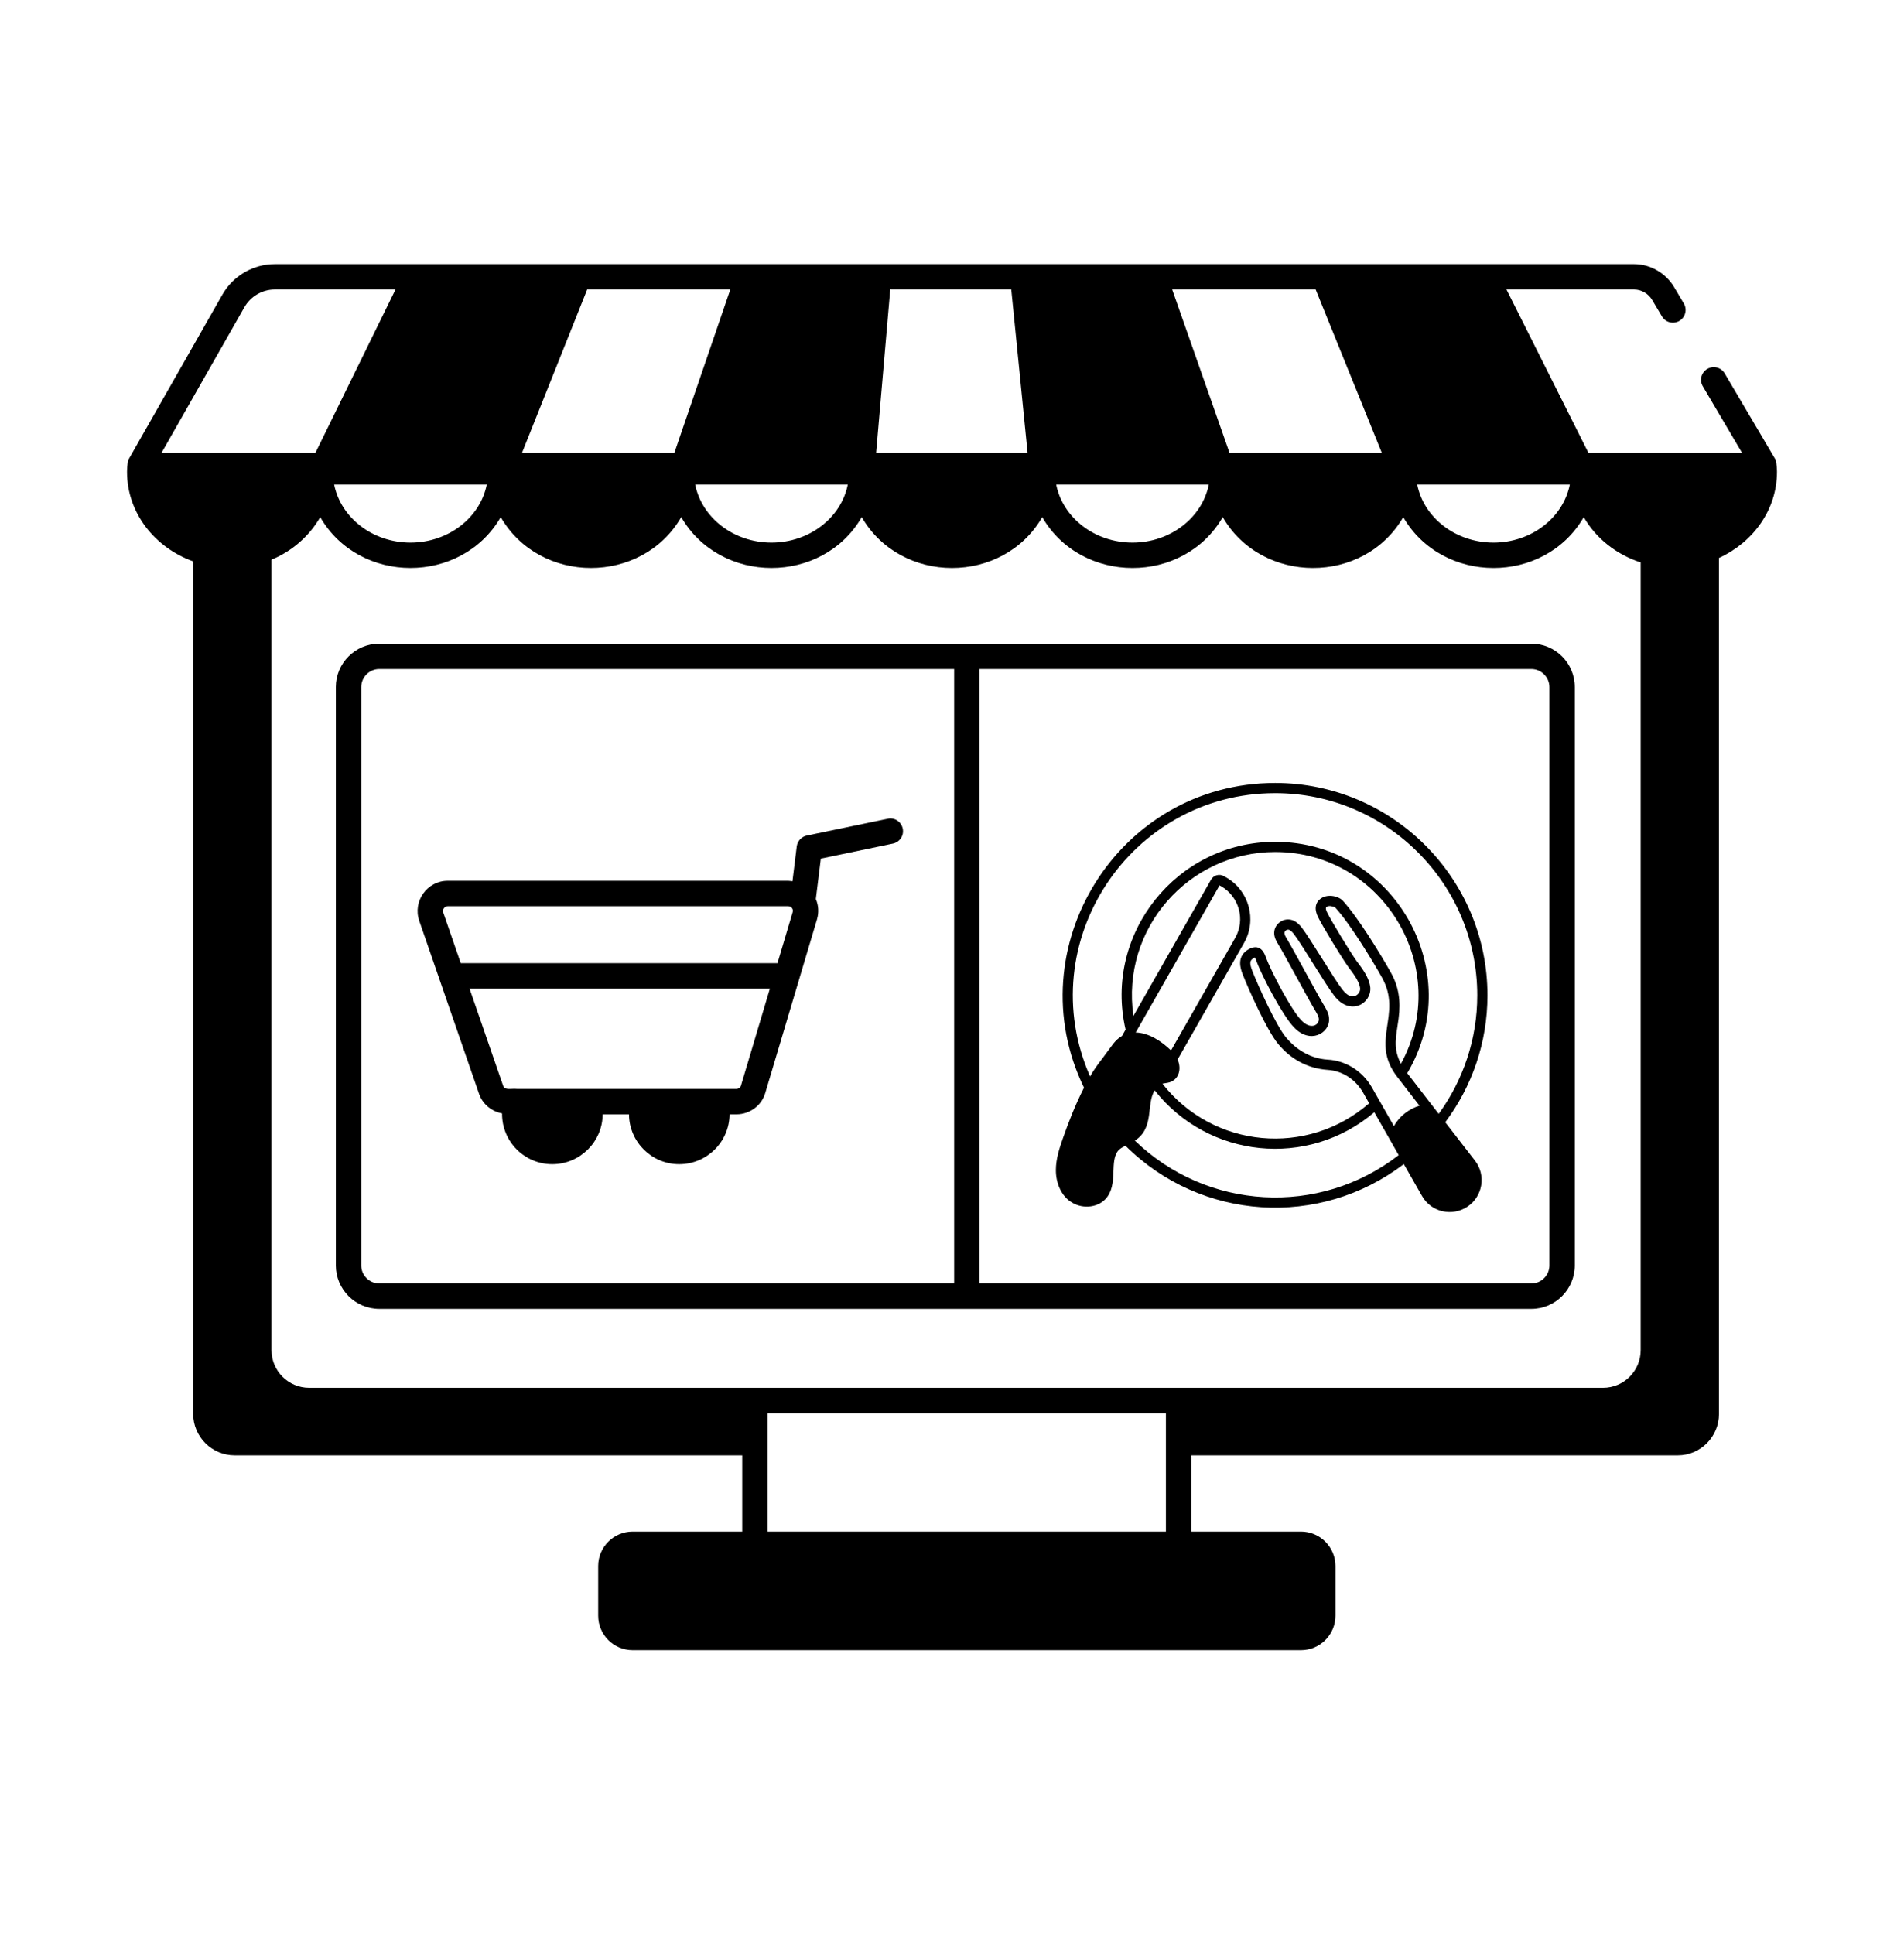 <svg width="64" height="65" viewBox="0 0 64 65" fill="none" xmlns="http://www.w3.org/2000/svg">
<path d="M35.492 39.315C35.488 39.802 35.7 40.184 35.96 40.367C36.329 40.641 36.865 40.607 37.156 40.301L37.157 40.3C37.617 39.812 37.259 38.989 37.615 38.643C37.672 38.588 37.748 38.547 37.83 38.506C40.369 41.034 44.359 41.284 47.187 39.123L47.798 40.194C48.109 40.743 48.813 40.896 49.325 40.555C49.843 40.21 49.958 39.495 49.578 39.006L48.58 37.717C49.471 36.526 49.999 35.049 49.999 33.45C49.999 29.515 46.797 26.314 42.862 26.314C37.589 26.314 34.155 31.855 36.437 36.556C36.139 37.139 35.913 37.728 35.731 38.247C35.606 38.602 35.494 38.951 35.492 39.315ZM42.863 28.634C46.524 28.634 48.83 32.573 47.09 35.752C46.806 35.21 46.935 34.82 47.011 34.237C47.091 33.631 47.012 33.155 46.756 32.694C46.398 32.05 45.635 30.814 45.131 30.265C44.963 30.096 44.574 30.033 44.361 30.227C44.252 30.32 44.152 30.495 44.296 30.805C44.446 31.118 45.113 32.208 45.32 32.495C45.47 32.695 45.695 32.98 45.719 33.22C45.727 33.334 45.641 33.444 45.536 33.475C45.487 33.49 45.336 33.534 45.121 33.257C44.824 32.873 44.065 31.576 43.75 31.165C43.689 31.089 43.591 30.983 43.451 30.928C43.146 30.818 42.836 31.054 42.83 31.339C42.823 31.499 42.903 31.631 42.955 31.717C43.228 32.172 43.938 33.513 44.218 33.98C44.285 34.093 44.36 34.21 44.321 34.327C44.258 34.495 44.005 34.573 43.739 34.286C43.384 33.917 42.723 32.64 42.551 32.175C42.43 31.812 42.204 31.754 41.932 31.926C41.556 32.17 41.707 32.575 41.764 32.729C41.952 33.215 42.582 34.627 42.959 35.081C43.382 35.593 43.952 35.912 44.634 35.958C45.12 35.989 45.563 36.275 45.819 36.722L46.022 37.079C43.947 38.889 40.781 38.598 39.075 36.424C39.081 36.423 39.087 36.418 39.094 36.417C39.145 36.407 39.202 36.4 39.254 36.39C39.616 36.319 39.731 35.944 39.583 35.609L41.816 31.691C42.258 30.917 41.987 29.928 41.213 29.487L41.139 29.445C40.988 29.359 40.795 29.412 40.708 29.563L38.098 34.143C37.673 31.211 39.958 28.634 42.863 28.634ZM46.854 37.846L46.117 36.552C45.792 35.984 45.225 35.647 44.641 35.613C43.914 35.574 43.441 35.126 43.223 34.862C42.892 34.464 42.275 33.1 42.085 32.608C42.001 32.381 42.009 32.285 42.117 32.215C42.149 32.194 42.171 32.185 42.184 32.181C42.193 32.197 42.207 32.228 42.227 32.288C42.415 32.794 43.103 34.119 43.49 34.522C44.039 35.113 44.698 34.721 44.675 34.242C44.669 34.066 44.586 33.927 44.512 33.804C44.237 33.345 43.529 32.007 43.249 31.54C43.208 31.472 43.17 31.406 43.173 31.35C43.174 31.291 43.257 31.223 43.331 31.249C43.398 31.275 43.463 31.355 43.481 31.377C43.79 31.781 44.525 33.047 44.849 33.467C45.389 34.163 46.101 33.727 46.06 33.19C46.027 32.859 45.794 32.556 45.596 32.292C45.402 32.023 44.746 30.951 44.606 30.659C44.543 30.523 44.572 30.498 44.588 30.484C44.617 30.457 44.676 30.444 44.729 30.452C44.764 30.464 44.849 30.468 44.883 30.502C45.379 31.042 46.137 32.286 46.457 32.861C47.15 34.11 46.035 34.975 46.957 36.18C47.187 36.478 47.749 37.205 47.714 37.16C47.356 37.27 47.044 37.511 46.854 37.846ZM39.362 35.304C39.053 35.003 38.619 34.709 38.174 34.701L40.993 29.756L41.044 29.785C41.653 30.133 41.866 30.912 41.519 31.521L39.362 35.304ZM38.147 38.335C38.815 37.905 38.519 37.104 38.813 36.645C40.612 38.927 43.953 39.284 46.195 37.381C46.208 37.404 47.07 38.918 47.015 38.822C44.339 40.896 40.571 40.676 38.147 38.335ZM42.862 26.656C46.608 26.656 49.656 29.704 49.656 33.45C49.656 34.938 49.174 36.314 48.36 37.435C48.342 37.411 47.233 35.978 47.303 36.068C49.328 32.655 46.854 28.292 42.863 28.292C39.556 28.292 37.088 31.381 37.835 34.603L37.713 34.818C37.712 34.818 37.712 34.818 37.711 34.819C37.463 34.965 37.383 35.141 37.08 35.539C36.867 35.818 36.785 35.929 36.641 36.178C34.664 31.687 37.985 26.656 42.862 26.656Z" fill="black"/>
<path d="M57.972 12.55C57.852 12.345 57.59 12.28 57.388 12.399C57.184 12.519 57.117 12.78 57.237 12.983L58.559 15.225C57.344 15.225 53.291 15.225 53.395 15.225L50.638 9.73H54.928C55.173 9.73 55.407 9.866 55.536 10.082L55.864 10.635C55.984 10.838 56.245 10.904 56.449 10.785C56.651 10.665 56.719 10.404 56.599 10.2L56.27 9.644C55.984 9.171 55.47 8.877 54.928 8.877H9.235C8.51 8.877 7.835 9.27 7.474 9.904L4.322 15.44C4.275 15.524 4.27 15.848 4.27 15.86C4.27 17.233 5.196 18.4 6.494 18.867V47.517C6.494 48.285 7.12 48.911 7.888 48.911H24.949V51.474H21.265C20.627 51.474 20.107 51.994 20.107 52.633V54.302C20.107 54.94 20.627 55.46 21.265 55.46H43.73C44.369 55.46 44.889 54.94 44.889 54.302V52.633C44.889 51.994 44.369 51.474 43.73 51.474H40.043V48.911H56.395C57.16 48.911 57.781 48.285 57.781 47.517V18.751C58.93 18.225 59.73 17.132 59.73 15.86C59.73 15.847 59.725 15.522 59.674 15.434L57.972 12.55ZM24.548 9.73L22.666 15.225H17.544L19.737 9.73H24.548ZM44.224 9.73L46.45 15.225H41.33L39.401 9.73H44.224ZM16.362 16.286C16.141 17.394 15.075 18.236 13.797 18.236C12.52 18.236 11.454 17.394 11.232 16.286H16.362ZM28.497 16.286C28.276 17.394 27.21 18.236 25.932 18.236C24.654 18.236 23.589 17.394 23.367 16.286H28.497ZM40.632 16.286C40.41 17.394 39.344 18.236 38.067 18.236C36.789 18.236 35.723 17.394 35.502 16.286H40.632ZM52.767 16.286C52.545 17.394 51.48 18.236 50.202 18.236C48.924 18.236 47.858 17.394 47.637 16.286H52.767ZM34.541 15.225H29.449L29.924 9.73H33.992L34.541 15.225ZM10.392 46.642C9.694 46.642 9.126 46.074 9.126 45.375V18.81C9.83 18.518 10.4 18.01 10.764 17.38C12.079 19.655 15.513 19.659 16.831 17.38C18.146 19.655 21.581 19.659 22.899 17.38C24.214 19.655 27.648 19.659 28.966 17.38C30.281 19.655 33.715 19.66 35.033 17.38C36.347 19.652 39.781 19.663 41.1 17.38C42.414 19.652 45.848 19.663 47.168 17.38C48.482 19.652 51.916 19.663 53.235 17.38C53.645 18.089 54.323 18.634 55.149 18.901V45.375C55.149 46.074 54.581 46.642 53.883 46.642C38.257 46.642 25.915 46.642 10.392 46.642ZM8.215 10.326C8.425 9.959 8.815 9.73 9.235 9.73H13.294L10.6 15.225C8.712 15.225 7.338 15.225 5.427 15.225L8.215 10.326ZM25.802 51.474C25.802 50.902 25.802 47.273 25.802 47.495H39.19C39.19 47.633 39.19 51.677 39.19 51.474H25.802Z" fill="black"/>
<path d="M52.934 42.529V23.092C52.934 22.287 52.279 21.632 51.474 21.632H12.749C11.944 21.632 11.289 22.287 11.289 23.092V42.529C11.289 43.334 11.944 43.989 12.749 43.989H51.474C52.279 43.989 52.934 43.334 52.934 42.529ZM52.081 23.092V42.529C52.081 42.864 51.808 43.136 51.474 43.136H32.925V22.485H51.474C51.808 22.485 52.081 22.758 52.081 23.092ZM12.142 42.529V23.092C12.142 22.758 12.415 22.485 12.749 22.485H32.072V43.136H12.749C12.415 43.136 12.142 42.864 12.142 42.529Z" fill="black"/>
<path d="M30.344 27.848C30.296 27.617 30.067 27.464 29.84 27.517L27.118 28.082C26.939 28.119 26.804 28.267 26.781 28.448L26.637 29.619C26.588 29.612 26.541 29.602 26.491 29.602H15.048C14.359 29.602 13.867 30.287 14.092 30.946L16.106 36.772C16.229 37.116 16.529 37.353 16.879 37.421C16.878 37.427 16.876 37.433 16.876 37.439C16.876 38.37 17.632 39.127 18.563 39.127C19.494 39.127 20.251 38.376 20.258 37.451H21.143C21.149 38.376 21.902 39.127 22.829 39.127C23.76 39.127 24.517 38.376 24.523 37.451H24.755C25.208 37.451 25.608 37.148 25.726 36.723L26.847 32.963L26.847 32.962L27.461 30.902V30.901C27.53 30.669 27.515 30.428 27.423 30.214L27.591 28.856L30.013 28.352C30.244 28.305 30.392 28.079 30.344 27.848ZM15.048 30.456H26.491C26.56 30.456 26.599 30.489 26.62 30.517C26.637 30.541 26.664 30.59 26.643 30.66L26.133 32.37H15.487L14.899 30.668C14.864 30.564 14.943 30.456 15.048 30.456ZM24.906 36.487C24.887 36.552 24.825 36.597 24.755 36.597C24.142 36.597 17.101 36.597 17.371 36.597C17.176 36.578 16.97 36.656 16.911 36.488L15.782 33.223H25.879L24.906 36.487Z" fill="black"/>
</svg>

